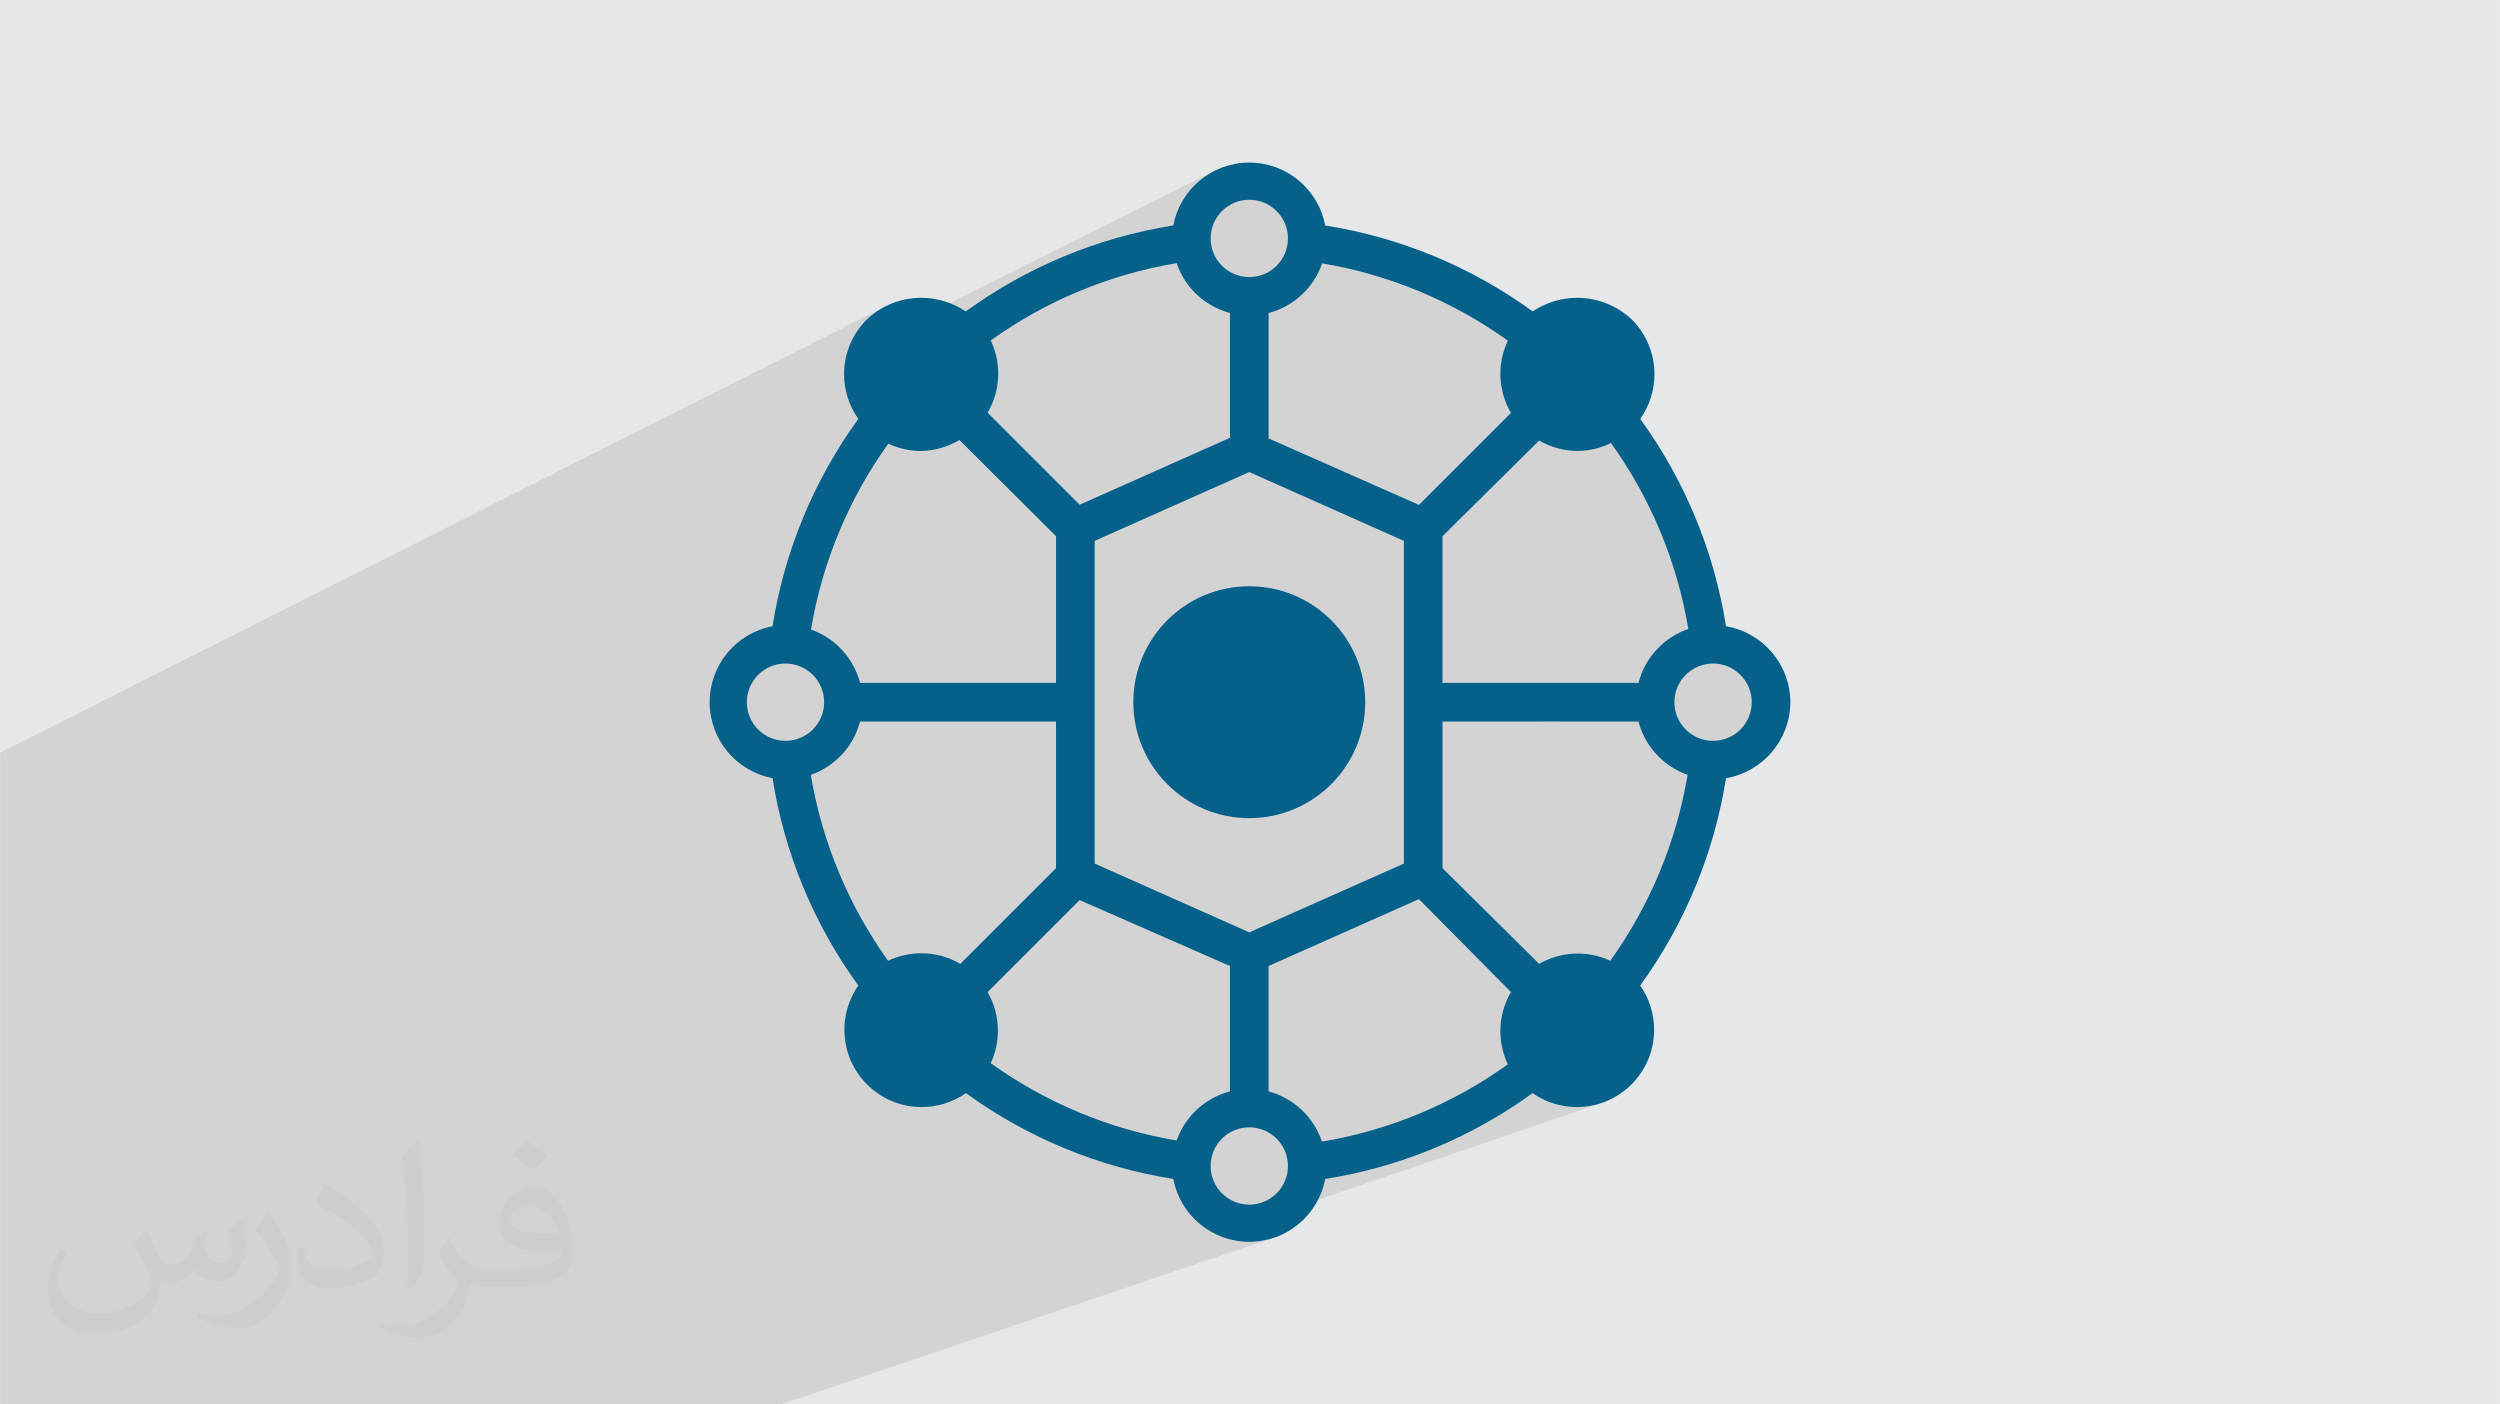<?xml version="1.0" encoding="UTF-8"?>
<!DOCTYPE svg PUBLIC "-//W3C//DTD SVG 1.0//EN" "http://www.w3.org/TR/2001/REC-SVG-20010904/DTD/svg10.dtd">
<!-- Creator: CorelDRAW -->
<svg xmlns="http://www.w3.org/2000/svg" xml:space="preserve" width="3.708in" height="2.083in" version="1.0" style="shape-rendering:geometricPrecision; text-rendering:geometricPrecision; image-rendering:optimizeQuality; fill-rule:evenodd; clip-rule:evenodd"
viewBox="0 0 3702.73 2080.18"
 xmlns:xlink="http://www.w3.org/1999/xlink"
 xmlns:xodm="http://www.corel.com/coreldraw/odm/2003">
 <defs>
  <style type="text/css">
   <![CDATA[
    .fil0 {fill:#E6E7E8}
    .fil3 {fill:#05608A;fill-rule:nonzero}
    .fil2 {fill:#373435;fill-opacity:0.031}
    .fil1 {fill:#2B2A29;fill-opacity:0.102}
   ]]>
  </style>
 </defs>
 <g id="Layer_x0020_1">
  <polygon class="fil0" points="-0,0 3702.73,0 3702.73,2080.18 -0,2080.18 "/>
  <polygon class="fil1" points="2285.38,452.63 2208.59,487.74 2202.03,483.51 2194.04,478.52 2186,473.66 2177.88,468.91 2169.7,464.28 2161.46,459.76 2153.16,455.37 2144.8,451.1 2136.38,446.94 2127.9,442.91 2119.37,439 2110.78,435.21 2102.15,431.54 2093.46,427.99 2084.71,424.57 2075.92,421.28 2067.09,418.11 2058.21,415.07 2049.28,412.15 2040.31,409.36 2031.3,406.7 2022.25,404.16 2013.16,401.75 2004.04,399.48 1994.87,397.33 1985.68,395.32 1976.45,393.44 1967.19,391.68 1957.9,390.06 1811.18,460.23 1808.14,459.11 1801.68,456.26 1795.43,453.03 1789.42,449.44 1786.34,447.34 1872.56,405.89 1877.57,403.48 1882.28,400.61 1886.69,397.32 1890.76,393.62 1894.45,389.55 1897.75,385.15 1900.62,380.42 1903.03,375.42 1904.95,370.16 1906.37,364.68 1907.23,358.99 1907.53,353.14 1907.23,347.29 1906.37,341.6 1904.95,336.12 1903.03,330.86 1900.62,325.85 1897.75,321.14 1894.45,316.73 1890.76,312.66 1886.69,308.97 1882.28,305.67 1877.57,302.8 1872.56,300.39 1867.3,298.47 1861.82,297.05 1856.13,296.19 1850.28,295.89 1844.43,296.19 1838.75,297.05 1833.26,298.47 1828,300.39 1823,302.8 1253.97,583.59 1253.18,580.51 1252.25,576.21 1251.91,574.26 1737.8,333.96 1740.15,324.01 1743.32,314.44 1747.28,305.3 1751.97,296.61 1757.36,288.41 1763.39,280.74 1770.04,273.63 1777.26,267.12 1785.01,261.24 1793.23,256.03 1801.89,251.52 1253.84,525.36 1255.05,520.97 1256.81,515.67 1258.81,510.47 1261.07,505.36 1263.57,500.38 1266.32,495.51 1269.3,490.78 1272.52,486.19 1275.97,481.74 1279.65,477.46 1283.56,473.35 1287.74,469.58 1292.07,466.03 1296.56,462.7 1301.18,459.59 1305.94,456.71 1310.82,454.06 -0,1114.94 -0,1151.83 -0,1163.09 -0,1172.41 -0,1193.39 -0,1202.37 -0,1207.7 -0,1215.91 -0,1291.89 -0,1306.09 -0,1321.06 -0,1326.41 -0,1330.53 -0,1331.01 -0,1332.59 -0,1333.28 -0,1355.5 -0,1357.29 -0,1372.6 -0,1453.21 -0,1456.52 -0,1484.43 -0,1507.5 -0,1507.69 -0,1535.01 -0,1536.44 -0,1617.53 -0,1630.42 -0,1661.5 -0,1671.23 -0,1671.52 -0,1671.98 -0,1689.79 -0,1737.83 -0,1920.12 -0,1951.14 -0,1951.33 -0,1965.06 -0,1971.42 -0,1991.85 -0,2080.18 6.36,2080.18 31.19,2080.18 114.82,2080.18 130.73,2080.18 205.58,2080.18 214.37,2080.18 334.63,2080.18 483.23,2080.18 487.34,2080.18 539.28,2080.18 540.37,2080.18 548.45,2080.18 564,2080.18 590.29,2080.18 590.31,2080.18 648.88,2080.18 687.21,2080.18 870.25,2080.18 937.67,2080.18 990.27,2080.18 990.3,2080.18 991.94,2080.18 998.98,2080.18 1021.72,2080.18 1064.04,2080.18 1156.41,2080.18 1889.62,1832.42 1880.21,1835.41 1870.49,1837.59 1860.49,1838.92 1850.28,1839.38 1840.07,1838.92 1830.08,1837.59 1820.36,1835.41 1810.95,1832.42 1801.89,1828.66 1801.54,1828.47 2369.52,1634.62 2358.55,1637.44 2347.18,1639.18 2335.48,1639.77 2331.09,1639.69 2326.71,1639.44 2322.36,1639.01 2318.04,1638.43 2313.75,1637.69 2309.49,1636.78 2305.27,1635.71 2301.1,1634.49 2296.98,1633.11 2292.91,1631.57 2288.9,1629.88 2284.95,1628.04 2281.08,1626.04 2277.28,1623.9 2273.55,1621.61 2269.91,1619.17 1904.37,1745.66 1904.95,1744.06 1906.37,1738.58 1907.23,1732.89 1907.53,1727.04 1907.23,1721.19 1906.87,1718.79 2067.09,1662.93 2075.93,1659.75 2084.71,1656.46 2093.46,1653.04 2102.15,1649.5 2110.79,1645.84 2119.37,1642.05 2127.9,1638.13 2136.38,1634.1 2144.8,1629.95 2153.17,1625.68 2161.47,1621.29 2169.71,1616.78 2177.89,1612.15 2186,1607.4 2194.05,1602.53 2202.03,1597.55 2209.95,1592.46 2217.79,1587.25 2225.56,1581.92 2233.26,1576.48 2231.94,1573.59 2230.69,1570.66 2229.53,1567.7 2228.45,1564.71 2227.46,1561.69 2226.55,1558.65 2225.72,1555.59 2224.98,1552.5 2224.32,1549.4 2223.75,1546.28 2223.26,1543.14 2222.87,1539.99 2222.56,1536.82 2222.33,1533.65 2222.2,1530.47 2222.16,1527.28 2222.22,1523.48 2222.41,1519.68 2222.73,1515.9 2223.17,1512.13 2223.73,1508.39 2224.42,1504.67 2225.23,1500.97 2226.16,1497.31 2227.21,1493.68 2228.38,1490.08 2229.66,1486.53 2231.07,1483.01 2232.59,1479.54 2233.47,1477.72 2384.93,1423.06 2390.37,1415.36 2395.7,1407.59 2400.92,1399.74 2406.01,1391.83 2411,1383.85 2415.86,1375.8 2420.61,1367.69 2425.25,1359.51 2429.76,1351.27 2434.15,1342.97 2438.43,1334.61 2442.58,1326.19 2446.61,1317.71 2450.53,1309.18 2454.32,1300.59 2457.98,1291.95 2461.53,1283.26 2464.95,1274.52 2468.24,1265.73 2471.41,1256.89 2474.45,1248.01 2477.37,1239.08 2480.16,1230.12 2482.83,1221.11 2485.36,1212.06 2487.77,1202.97 2490.04,1193.84 2492.19,1184.68 2493.47,1178.83 2576.27,1147.36 2566.54,1150.4 2556.43,1152.59 2494.02,1176.33 2494.2,1175.48 2496.09,1166.25 2497.84,1156.99 2499.46,1147.7 2492.84,1145.14 2486.44,1142.19 2480.27,1138.87 2474.34,1135.2 2468.66,1131.19 2465.88,1128.96 2559.52,1092.83 2564.52,1090.42 2569.24,1087.55 2573.65,1084.26 2577.72,1080.56 2581.41,1076.5 2584.71,1072.09 2587.57,1067.37 2589.98,1062.37 2591.91,1057.11 2593.32,1051.63 2594.19,1045.94 2594.49,1040.09 2594.19,1034.24 2593.32,1028.56 2591.91,1023.07 2589.98,1017.81 2587.57,1012.81 2584.71,1008.09 2581.41,1003.68 2577.72,999.62 2573.65,995.92 2569.24,992.63 2564.52,989.76 2559.52,987.35 2554.26,985.42 2548.77,984.01 2543.09,983.14 2537.24,982.85 2531.38,983.14 2525.7,984.01 2520.22,985.42 2514.96,987.35 2310.14,1068.72 2283.02,1068.72 2426.75,1011.47 2428.76,1004.55 2431.18,997.83 2434,991.3 2437.2,984.99 2440.78,978.91 2444.71,973.08 2448.99,967.51 2453.59,962.22 2458.51,957.21 2463.73,952.51 2469.24,948.14 2475.02,944.1 2481.06,940.42 2487.34,937.1 2490.18,935.82 2500.6,931.62 2498.98,922.33 2497.22,913.07 2495.34,903.84 2493.32,894.65 2491.18,885.48 2488.9,876.36 2486.5,867.27 2483.96,858.22 2481.3,849.21 2478.51,840.24 2475.59,831.31 2472.55,822.43 2469.38,813.6 2466.08,804.81 2462.67,796.07 2459.12,787.37 2455.46,778.73 2451.67,770.15 2447.75,761.61 2443.72,753.14 2439.57,744.72 2435.3,736.36 2430.9,728.06 2426.39,719.81 2421.76,711.64 2417.01,703.52 2412.15,695.47 2407.17,687.49 2402.07,679.57 2396.86,671.73 2391.54,663.96 2386.1,656.25 2376.33,660.49 2374.34,661.24 2371.33,662.27 2368.29,663.22 2365.22,664.09 2362.14,664.87 2359.03,665.57 2355.91,666.18 2352.76,666.7 2349.6,667.14 2346.44,667.48 2343.26,667.74 2340.07,667.91 2336.87,667.99 2333.11,667.93 2329.36,667.73 2325.61,667.42 2321.89,666.98 2318.19,666.42 2314.51,665.74 2310.86,664.95 2307.23,664.03 2303.63,663 2300.08,661.85 2296.55,660.58 2293.08,659.2 2289.64,657.7 2286.25,656.09 2282.91,654.37 2279.62,652.53 2132.39,717.07 2237.85,611.61 2235.98,608.29 2234.23,604.92 2232.6,601.5 2231.07,598.03 2229.67,594.51 2228.38,590.96 2227.21,587.36 2226.16,583.73 2225.23,580.06 2224.42,576.37 2223.73,572.64 2223.17,568.9 2222.73,565.14 2222.41,561.35 2222.22,557.56 2222.16,553.75 2222.2,550.56 2222.33,547.38 2222.56,544.21 2222.87,541.05 2223.26,537.9 2223.75,534.76 2224.32,531.64 2224.98,528.53 2225.72,525.45 2226.55,522.39 2227.45,519.35 2228.45,516.34 2229.53,513.36 2230.69,510.4 2231.93,507.48 2233.26,504.59 2225.56,499.15 2217.78,493.82 2210.17,488.76 2270.18,461.33 2273.86,458.94 2277.63,456.69 2281.47,454.58 "/>
  <path class="fil2" d="M215.96 1821.93c7.07,10.71 11.65,21.01 16.13,32.45 3.33,6.66 5.09,18.93 20.7,18.93 4.57,0 11.13,-1.35 16.95,-4.57 6.55,-3.44 11.54,-8.64 14.15,-16.53l6.24 -21.01 15.19 -7.49 1.04 1.04c-2.08,7.91 -2.59,15.5 -2.59,21.43 0,17.57 15.19,24.23 27.25,24.23 7.07,0 13.42,-3.44 13.42,-9.89 0,-8.32 -3.53,-22.47 -8.12,-35.16 7.07,-7.07 14.15,-14.15 22.26,-19.87l1.25 0.63c3.53,14.98 5.51,29.75 5.51,39.63 0,9.67 -4.27,20.39 -7.8,27.36 -7.28,13.73 -20.18,24.65 -35.78,24.65 -11.85,0 -25.06,-5.93 -34.12,-16.95l-0.52 0c-8.53,10.61 -21.74,20.18 -42.86,20.18l-6.55 0c-1.04,13.94 -4.05,23.81 -8.64,32.66 -12.58,24.54 -49.92,41.92 -85.08,41.92 -48.89,0 -73.43,-28.19 -73.43,-65.73 0,-23.19 7.59,-44.72 19.24,-60.01l9.56 3.95c-7.28,13.94 -12.17,27.04 -12.17,39.94 0,35.16 28.61,51.9 61.58,51.9 30.58,0 68.44,-19.45 75.31,-42.02 -2.59,-24.65 -11.85,-36.19 -26,-58.66 4.27,-7.49 9.78,-14.98 16.64,-22.98l1.25 0 0 0 0 0 -0.01 -0.04zm563.83 -132.3c10.3,6.45 20.39,14.04 30.27,22.78 -5.51,7.8 -12.38,14.88 -20.91,21.12 -9.89,-8.01 -19.76,-14.88 -29.86,-22.16 6.86,-7.7 13.63,-15.08 20.49,-21.74l0 0 0 0 0 0 0 0 0 0 0.01 0zm5.3 96.11c-16.64,0 -30.27,10.92 -30.27,19.03 0,17.38 33.28,22.78 73.12,22.56 -4.99,-20.39 -22.47,-41.61 -42.86,-41.61l0 0.01zm-37.35 92.99c21.64,0 40.57,-0.63 55.02,-4.27 16.13,-4.05 29.75,-12.17 29.75,-17.78 0,-1.46 0,-3.22 -0.52,-4.68 -9.05,0.83 -19.45,0.83 -28.5,0.83 -29.33,0 -51.79,-6.66 -60.64,-23.09 -2.19,-4.57 -3.74,-9.67 -3.74,-15.5 0,-15.92 6.86,-31.41 18.93,-42.13 10.08,-8.84 21.22,-14.35 32.55,-14.35 20.49,0 36.81,16.44 48.26,42.34 6.24,14.15 10.5,30.47 10.5,51.07 0,13.73 -3.74,25.27 -12.27,33.8 -15.92,15.4 -45.24,21.22 -90.17,21.22l-20.39 0 0 0 -5.3 0c-11.13,0 -19.14,-1.98 -25.48,-6.86l-1.04 0c0.31,2.59 0.52,5.09 0.52,7.49 0,10.08 -3.33,22.98 -10.08,33.28 -19.97,29.64 -41.61,42.53 -60.33,42.53 -18.93,0 -42.13,-7.28 -63.03,-16.75l3.74 -7.28c6.76,2.81 16.13,4.68 29.02,4.68 33.8,0 78.21,-32.45 83.72,-64.17 -1.25,-2.59 -3.53,-6.03 -6.76,-9.67 -9.89,-11.75 -16.13,-21.53 -21.95,-31.82 4.99,-9.89 9.56,-17.78 13.83,-24.96l1.77 -0.21c14.46,29.44 27.56,46.28 56.78,46.28l4.57 0 0 0 21.22 0 0 0 0 0 0 0 0 0 0 0 0.04 0zm-146.45 31.1c2.5,-13.52 2.7,-28.7 2.7,-42.86l0 -21.01c0,-39.21 -4.99,-96.2 -9.05,-133.34 7.07,-7.59 16.95,-16.53 24.75,-22.56l2.29 0.63c5.3,46.7 6.55,100.79 6.55,150.81 0,13.11 -0.52,25.9 -1.77,35.26 -0.73,11.85 -7.59,20.8 -22.26,34.53l-3.22 -1.46zm-150.71 -61.89c0.73,18.41 9.78,32.87 41.4,32.87 19.66,0 36.3,-5.09 54.71,-13.83 3.33,-1.46 5.09,-3.44 5.09,-5.09 0,-11.54 -8.84,-26.83 -23.71,-40.77 -14.46,-13.11 -33.6,-24.65 -51.48,-32.35 -6.14,-2.59 -8.12,-5.3 -8.12,-7.91 0,-5.3 7.07,-16.44 12.9,-24.44l1.98 -0.21c20.49,10.71 43.38,26.63 60.33,44.3 15.4,16.33 24.96,32.87 24.96,50.86 0,13.31 -4.05,25.79 -10.61,37.44 -22.47,11.33 -46.39,19.97 -70.1,19.97 -28.81,0 -48.47,-13.52 -48.47,-45.24 0,-3.44 0,-8.73 1.25,-15.61l9.89 0 0 0 0 0 0 0 0 0 0 0 -0.01 0zm-52.11 -52.32l17.89 28.92c6.55,10.71 12.69,22.37 12.69,40.77l0 23.5c0,19.03 -12.17,39.42 -31.82,59.6 -15.4,13.63 -29.02,19.45 -41.61,19.45 -18.72,0 -40.15,-5.82 -64.9,-16.44l2.81 -7.28c7.8,2.08 16.84,3.84 27.98,3.84 35.58,-0.21 71.97,-26.21 88.61,-57.93 1.98,-3.64 2.7,-7.07 2.7,-9.47 0,-3.64 -1.98,-7.7 -3.53,-11.33 -9.05,-17.05 -19.14,-32.66 -30.27,-47.12 5.82,-9.16 11.65,-17.99 17.99,-26.73l1.46 0.21 0 0 0 0 0 0 0 0 0 0 -0.01 0z"/>
  <path class="fil3" d="M2651.73 1040.09c-0.18,-55.67 -40.44,-103.15 -95.31,-112.48 -17.5,-110.89 -61.17,-216.34 -127.05,-307.15 13.7,-19.33 21.08,-42.52 21.08,-66.25 0,-30.3 -12.03,-59.41 -33.44,-80.85 -21.84,-20.69 -50.81,-32.24 -80.9,-32.24 -23.5,0 -46.49,7.05 -65.94,20.21 -90.81,-66.05 -196.35,-109.78 -307.38,-127.34 -10.28,-54.07 -57.52,-93.19 -112.52,-93.19 -54.99,0 -102.23,39.12 -112.48,93.15 -111.06,17.59 -216.6,61.33 -307.45,127.39 -19.41,-13.18 -42.4,-20.23 -65.89,-20.23 -30.09,0 -59.06,11.55 -80.9,32.23 -21.41,21.46 -33.44,50.57 -33.44,80.87 0,23.74 7.39,46.92 21.12,66.27 -65.92,90.79 -109.58,196.24 -127.09,307.1 -54.03,10.26 -93.15,57.51 -93.15,112.51 0,54.99 39.12,102.23 93.15,112.48 17.5,110.88 61.17,216.33 127.05,307.14 -13.39,19.2 -20.6,42.12 -20.6,65.57 0,63.22 51.26,114.49 114.49,114.49 23.45,0 46.37,-7.21 65.58,-20.64 90.8,65.93 196.25,109.59 307.11,127.1 10.27,54.03 57.51,93.15 112.5,93.15 55,0 102.24,-39.12 112.49,-93.15 110.88,-17.5 216.33,-61.17 307.14,-127.05 19.2,13.39 42.12,20.6 65.57,20.6 63.22,0 114.49,-51.26 114.49,-114.49 0,-23.45 -7.21,-46.37 -20.64,-65.58 65.92,-90.8 109.59,-196.25 127.1,-307.11 54.86,-9.36 95.11,-56.84 95.3,-112.5zm-372.09 387.56l-143.11 -141.69 0 -217.25 290.23 0c9.62,36.73 36.88,66.36 72.71,78.98 -16.57,99.26 -55.86,193.61 -114.53,275.35 -15.06,-7.01 -31.56,-10.65 -48.22,-10.65 -20.02,0 -39.72,5.27 -57.09,15.25l0.01 0zm-400.72 188.91l0 -185.76 222.69 -99.04 136.25 137.67c-10.25,17.52 -15.69,37.52 -15.69,57.85 0,17.01 3.82,33.85 11.11,49.2 -81.75,58.62 -176.11,97.93 -275.37,114.49 -12.15,-36.48 -41.84,-64.47 -78.99,-74.42l0 0.01zm-136.25 72.71c-99.25,-16.57 -193.6,-55.88 -275.34,-114.54 7.01,-15.06 10.65,-31.55 10.65,-48.21 0,-20.02 -5.27,-39.73 -15.25,-57.09l136.24 -136.24 222.69 97.6 0 185.76c-36.73,9.63 -66.36,36.89 -78.98,72.72l-0.01 0.01zm-427.35 -266.2c-58.61,-81.75 -97.91,-176.11 -114.48,-275.37 35.93,-12.54 63.31,-42.18 72.98,-78.99l290.24 0.01 0 217.25 -141.69 141.69c-17.52,-10.26 -37.52,-15.7 -57.85,-15.7 -17.01,0 -33.85,3.82 -49.2,11.11l-0.01 0zm48.38 -755.08c20.18,-0.29 39.96,-5.93 57.26,-16.31l143.11 142.54 0 217.25 -290.25 0c-9.61,-36.74 -36.87,-66.37 -72.7,-78.99 16.56,-99.26 55.86,-193.61 114.53,-275.35 15,7.06 31.42,10.79 48.04,10.87zm457.97 -205.22l0 185.76 -222.69 99.04 -136.24 -136.25c10.26,-17.54 15.7,-37.53 15.7,-57.85 0,-17.01 -3.82,-33.85 -11.11,-49.2 81.75,-58.62 176.11,-97.93 275.37,-114.49 12.31,36.28 41.97,64 78.98,73.84l0 -0.85zm136.24 -72.71c99.26,16.56 193.62,55.86 275.36,114.53 -7.28,15.31 -11.1,32.15 -11.1,49.16 0,20.33 5.44,40.32 15.7,57.86l-136.24 136.24 -222.69 -98.47 0 -185.76c36.73,-9.62 66.36,-36.88 78.98,-72.71l0 -0.85zm378.97 277.93c17.06,-0.2 33.91,-4.21 49.22,-11.74 58.63,81.75 97.93,176.11 114.5,275.37 -36.47,12.46 -64.26,42.51 -73.84,79.85l-290.24 0 0 -217.25 143.11 -141.69c17.38,10.08 37.15,15.43 57.25,15.46zm-486.59 713.01l-228.99 -101.9 0 -478 228.99 -101.9 228.99 101.9 0 478 -228.99 101.9zm744.2 -340.91c0,31.6 -25.64,57.24 -57.25,57.24 -31.61,0 -57.25,-25.64 -57.25,-57.24 0,-31.61 25.64,-57.25 57.25,-57.25 31.61,0 57.25,25.64 57.25,57.25zm-744.2 -744.2c31.61,0 57.25,25.64 57.25,57.25 0,31.61 -25.64,57.25 -57.25,57.25 -31.6,0 -57.24,-25.64 -57.24,-57.25 0,-31.61 25.64,-57.25 57.24,-57.25zm-744.21 744.2c0.01,-31.61 25.65,-57.25 57.26,-57.25 31.61,0 57.25,25.64 57.25,57.25 0,31.6 -25.64,57.24 -57.25,57.24 -31.61,0 -57.25,-25.64 -57.25,-57.24l-0.01 0zm744.21 744.21c-31.6,-0.01 -57.24,-25.65 -57.24,-57.26 0,-31.61 25.64,-57.25 57.24,-57.25 31.61,0 57.25,25.64 57.25,57.25 0,31.61 -25.64,57.25 -57.25,57.25l0 0.01zm0 -915.95c-94.82,0 -171.73,76.91 -171.73,171.74 0,94.82 76.91,171.73 171.73,171.73 94.83,0 171.74,-76.91 171.74,-171.73 0,-94.83 -76.9,-171.74 -171.74,-171.74z"/>
 </g>
</svg>
